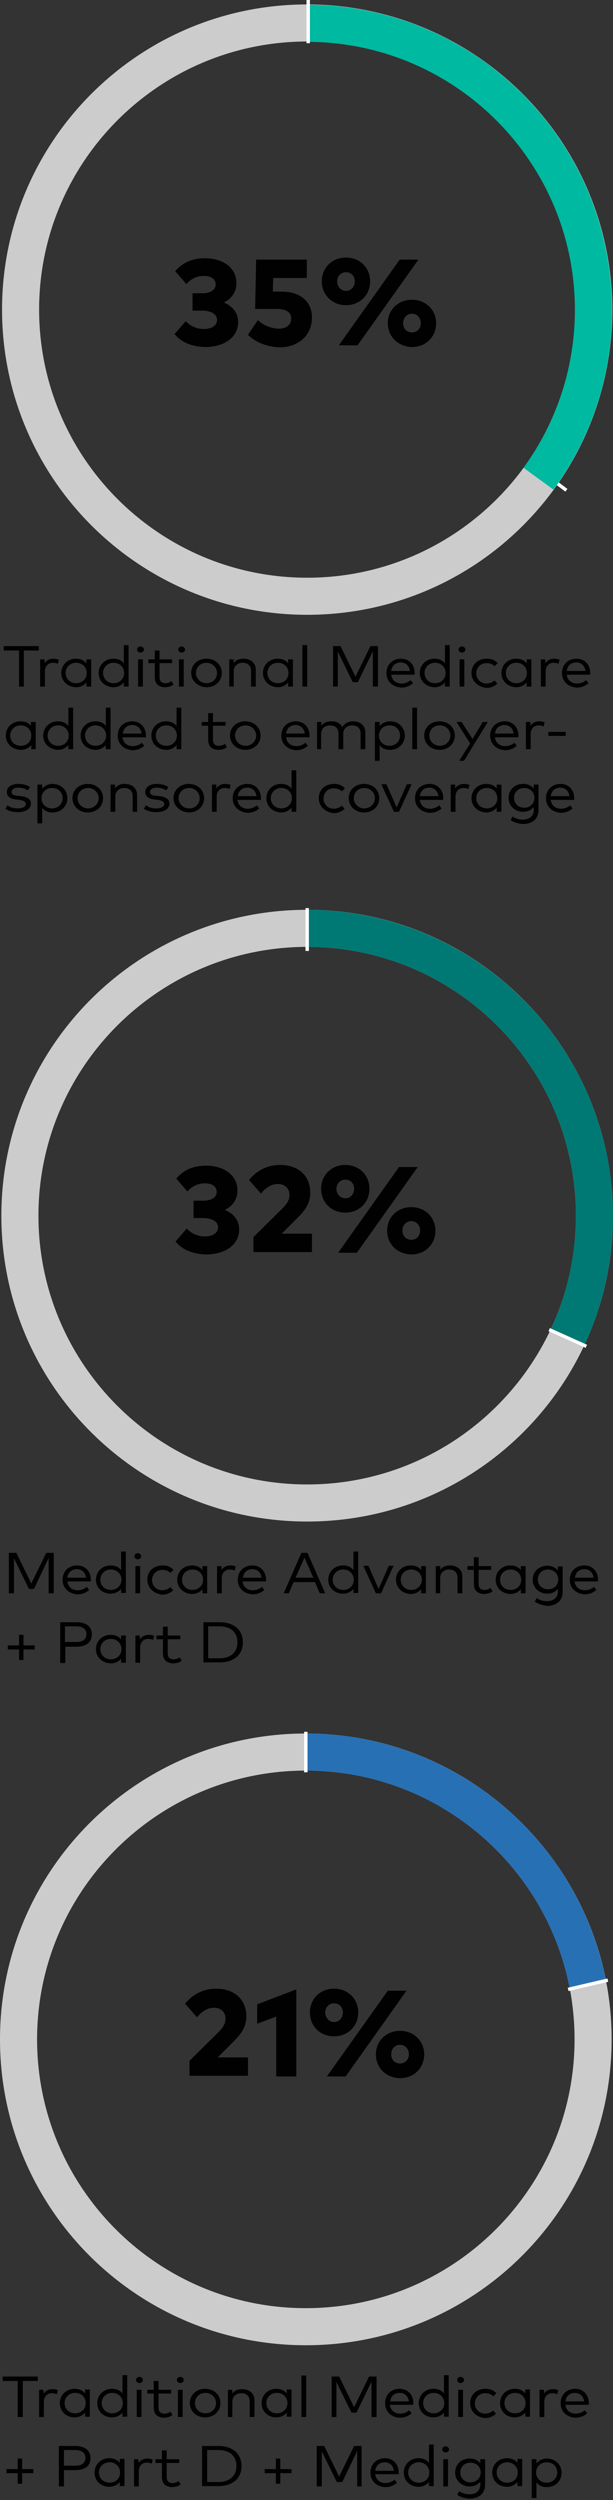 <?xml version="1.0" encoding="utf-8"?>
<!-- Generator: Adobe Illustrator 25.4.1, SVG Export Plug-In . SVG Version: 6.00 Build 0)  -->
<svg version="1.1" id="Layer_1" xmlns="http://www.w3.org/2000/svg" xmlns:xlink="http://www.w3.org/1999/xlink" x="0px" y="0px"
	 viewBox="0 0 180.2 734.8" style="enable-background:new 0 0 180.2 734.8;" xml:space="preserve">
<rect x="0" y="0" width="180.2" height="734.8" fill="#333333" stroke="none"/>
<style type="text/css">
	.st0{fill-rule:evenodd;clip-rule:evenodd;fill:#CCCCCC;}
	.st1{fill-rule:evenodd;clip-rule:evenodd;fill:#007974;}
	.st2{fill:none;stroke:#FFFFFF;stroke-linecap:square;}
	.st3{fill-rule:evenodd;clip-rule:evenodd;fill:#2870B4;}
	.st4{fill-rule:evenodd;clip-rule:evenodd;fill:#00B9A1;}
	.st5{enable-background:new    ;}
	.st6{fill:#010101;}
</style>
<g id="Layer_2_00000022560608132650767280000016589679273704574619_">
	<g id="Layer_1-2">
		<path id="Fill-1" class="st0" d="M90.3,436.3c-43.6,0-79-35.4-79-79s35.4-79,79-79s79,35.4,79,79l0,0
			C169.3,400.9,133.9,436.3,90.3,436.3L90.3,436.3 M90.3,267.4c-49.7,0-89.9,40.2-89.9,89.9s40.2,89.9,89.9,89.9
			s89.9-40.2,89.9-89.9c0,0,0,0,0,0C180.1,307.7,139.9,267.4,90.3,267.4"/>
		<path id="Fill-4" class="st1" d="M180.2,357.3c-0.1-49.6-40.3-89.8-89.9-89.9v10.9c43.6,0,79,35.4,79,79c0,11.6-2.6,23.1-7.5,33.7
			l9.9,4.6C177.3,383.6,180.2,370.5,180.2,357.3"/>
		<path id="Line-4" class="st2" d="M90.3,267.4V279"/>
		<path id="Line-5" class="st2" d="M161.9,391l10,4.5"/>
		<path id="Fill-1-2" class="st0" d="M89.9,678.4c-43.6,0-79-35.4-79-79s35.4-79,79-79s79,35.4,79,79S133.5,678.4,89.9,678.4
			L89.9,678.4 M89.9,509.5C40.3,509.5,0,549.7,0,599.4s40.2,89.9,89.9,89.9c49.7,0,89.9-40.2,89.9-89.9c0,0,0,0,0,0
			C179.8,549.8,139.5,509.5,89.9,509.5"/>
		<path id="Fill-4-2" class="st3" d="M167.5,584.6l10.7-2c-8.1-42.4-45.2-73.1-88.3-73.1v10.9C127.8,520.4,160.4,547.4,167.5,584.6"
			/>
		<path id="Line-6" class="st2" d="M89.9,509.5v10.9"/>
		<path id="Line-7" class="st2" d="M167.5,584.6l10.7-2.5"/>
		<path id="Line-2" class="st2" d="M157.1,137l9,6.8"/>
		<path id="Fill-1-3" class="st0" d="M90.3,169.8c-43.5,0-78.8-35.3-78.8-78.8c0-43.5,35.3-78.8,78.8-78.8
			c43.5,0,78.8,35.3,78.8,78.8C169.1,134.5,133.8,169.8,90.3,169.8 M90.3,1.3C40.7,1.3,0.6,41.5,0.6,91s40.1,89.7,89.7,89.7
			s89.7-40.1,89.7-89.7c0,0,0,0,0,0C179.9,41.5,139.8,1.4,90.3,1.3"/>
		<path id="Fill-4-3" class="st4" d="M179.9,91c-0.1-49.5-40.2-89.6-89.7-89.6v10.9c43.5,0,78.8,35.3,78.8,78.8
			c0,16.7-5.3,32.9-15.1,46.4l8.8,6.4C174,128.4,180,110,179.9,91"/>
		<path id="Line-3" class="st2" d="M90.6,0.5v11.7"/>
		<g class="st5">
			<path class="st6" d="M51.3,98.2l3.3-3.8c1.4,1.5,3.3,2.3,5.3,2.3c2.2,0,3.9-0.9,3.9-2.7c0-1.8-2-2.7-4.4-2.7h-2.8v-5.1h2.9
				c2.2,0,3.9-0.9,3.9-2.6c0-1.7-1.5-2.5-3.5-2.5c-2.3,0-4,1.1-5.1,2.4l-3.3-3.8c1.9-2.2,4.6-3.8,8.7-3.8c5.5,0,9.3,2.9,9.3,7.3
				c0,2.6-1.4,4.6-3.7,5.7c2.6,1.1,4.2,3.1,4.2,5.7c0,5-4.7,7.4-9.7,7.4C56.4,101.9,53.3,100.6,51.3,98.2z"/>
			<path class="st6" d="M72.9,98.4l2.9-4.3c1.2,1.2,3.7,2.5,6.2,2.5c2.3,0,3.6-1.2,3.6-3c0-1.6-1.1-2.8-4.4-2.8h-6.2l0.3-14.5h14.9
				v5.4h-9.9l-0.1,4h2.5c5.8,0,9,3.1,9,7.6c0,5.4-4.1,8.8-9.6,8.8C78.2,101.9,75,100.5,72.9,98.4z"/>
			<path class="st6" d="M94.6,82.7c0-4,3-7,7.1-7c4.1,0,7.1,3,7.1,7c0,4-3,7-7.1,7C97.7,89.7,94.6,86.7,94.6,82.7z M104.3,82.7
				c0-1.6-1.1-2.7-2.6-2.7c-1.5,0-2.6,1.2-2.6,2.7s1.1,2.8,2.6,2.8C103.2,85.5,104.3,84.3,104.3,82.7z M99.6,101.5l17.9-25.2h5.5
				l-17.9,25.2H99.6z M114,95c0-3.9,3-6.9,7.1-6.9c4.1,0,7.1,3,7.1,6.9c0,4-3,7-7.1,7C117.1,101.9,114,99,114,95z M123.7,95
				c0-1.6-1.1-2.8-2.6-2.8c-1.5,0-2.6,1.2-2.6,2.8c0,1.6,1.1,2.7,2.6,2.7C122.6,97.7,123.7,96.6,123.7,95z"/>
		</g>
		<g class="st5">
			<path class="st6" d="M51.6,364.9l3.3-3.8c1.4,1.5,3.3,2.3,5.3,2.3c2.2,0,3.9-0.9,3.9-2.7c0-1.8-2-2.7-4.4-2.7h-2.8v-5.1h2.9
				c2.2,0,3.9-0.9,3.9-2.6c0-1.7-1.5-2.5-3.5-2.5c-2.3,0-4,1.1-5.1,2.4l-3.3-3.8c1.9-2.2,4.6-3.8,8.7-3.8c5.5,0,9.3,2.9,9.3,7.3
				c0,2.6-1.4,4.6-3.7,5.7c2.6,1.1,4.2,3.1,4.2,5.7c0,5-4.7,7.4-9.7,7.4C56.7,368.6,53.5,367.3,51.6,364.9z"/>
			<path class="st6" d="M74.5,368.2v-4.6l8.7-8.6c1.2-1.2,1.9-2.4,1.9-3.8c0-1.9-1.4-3.2-3.3-3.2c-2.3,0-3.8,1.3-5.1,2.8l-3.5-4
				c1.6-1.9,4.4-4.4,9.2-4.4c5.3,0,8.8,3.2,8.8,8.1c0,3-1.2,4.9-3.8,7.5l-4.6,4.6h8.9v5.4H74.5z"/>
			<path class="st6" d="M94.4,349.4c0-4,3-7,7.1-7c4.1,0,7.1,3,7.1,7c0,4-3,7-7.1,7C97.4,356.4,94.4,353.4,94.4,349.4z M104.1,349.4
				c0-1.6-1.1-2.7-2.6-2.7c-1.5,0-2.6,1.2-2.6,2.7s1.1,2.8,2.6,2.8C103,352.2,104.1,351,104.1,349.4z M99.4,368.2l17.9-25.2h5.5
				l-17.9,25.2H99.4z M113.8,361.7c0-3.9,3-6.9,7.1-6.9c4.1,0,7.1,3,7.1,6.9c0,4-3,7-7.1,7C116.8,368.6,113.8,365.7,113.8,361.7z
				 M123.5,361.7c0-1.6-1.1-2.8-2.6-2.8c-1.5,0-2.6,1.2-2.6,2.8c0,1.6,1.1,2.7,2.6,2.7C122.4,364.4,123.5,363.3,123.5,361.7z"/>
		</g>
		<g class="st5">
			<path class="st6" d="M55.7,610.3v-4.6l8.7-8.6c1.2-1.2,1.9-2.4,1.9-3.8c0-1.9-1.4-3.2-3.3-3.2c-2.3,0-3.8,1.3-5.1,2.8l-3.5-4
				c1.6-1.9,4.4-4.4,9.2-4.4c5.3,0,8.8,3.2,8.8,8.1c0,3-1.2,4.9-3.8,7.5l-4.6,4.6h8.9v5.4H55.7z"/>
		</g>
		<g class="st5">
			<path class="st6" d="M81.2,610.3v-17.6l-5.6,2.1v-5.7l11.5-4.4v25.6H81.2z"/>
			<path class="st6" d="M91.1,591.5c0-4,3-7,7.1-7c4.1,0,7.1,3,7.1,7c0,4-3,7-7.1,7C94.1,598.5,91.1,595.5,91.1,591.5z M100.8,591.5
				c0-1.6-1.1-2.7-2.6-2.7c-1.5,0-2.6,1.2-2.6,2.7s1.1,2.8,2.6,2.8C99.7,594.3,100.8,593.1,100.8,591.5z M96.1,610.3l17.9-25.2h5.5
				l-17.9,25.2H96.1z M110.5,603.8c0-3.9,3-6.9,7.1-6.9c4.1,0,7.1,3,7.1,6.9c0,4-3,7-7.1,7C113.5,610.7,110.5,607.8,110.5,603.8z
				 M120.2,603.8c0-1.6-1.1-2.8-2.6-2.8c-1.5,0-2.6,1.2-2.6,2.8c0,1.6,1.1,2.7,2.6,2.7C119.1,606.5,120.2,605.3,120.2,603.8z"/>
		</g>
		<g class="st5">
			<path class="st6" d="M5.6,201.8v-10.6H1.1v-1.3h10.3v1.3H7v10.6H5.6z"/>
		</g>
		<g class="st5">
			<path class="st6" d="M11.8,201.8v-8h1.3v1.1c0.6-0.8,1.5-1.3,2.6-1.3c0.6,0,1.1,0.1,1.6,0.3l-0.3,1.2c-0.4-0.2-1-0.3-1.5-0.3
				c-1.3,0-2.3,1-2.3,2.5v4.5H11.8z"/>
		</g>
		<g class="st5">
			<path class="st6" d="M18,197.8c0-2.4,1.9-4.2,4.3-4.2c1.4,0,2.5,0.5,3.1,1.4v-1.2h1.4v8h-1.4v-1.2c-0.7,0.8-1.7,1.4-3.1,1.4
				C19.9,201.9,18,200.2,18,197.8z M25.5,197.8c0-1.7-1.3-3-3.1-3c-1.8,0-3.1,1.3-3.1,3c0,1.7,1.3,3,3.1,3
				C24.2,200.8,25.5,199.5,25.5,197.8z"/>
			<path class="st6" d="M29,197.8c0-2.4,1.9-4.2,4.3-4.2c1.4,0,2.5,0.5,3.1,1.4v-5.4h1.4v12.2h-1.4v-1.2c-0.7,0.8-1.7,1.4-3.1,1.4
				C30.8,201.9,29,200.2,29,197.8z M36.5,197.8c0-1.7-1.3-3-3.1-3c-1.8,0-3.1,1.3-3.1,3c0,1.7,1.3,3,3.1,3
				C35.2,200.8,36.5,199.5,36.5,197.8z"/>
			<path class="st6" d="M40.3,190.9c0-0.5,0.4-0.9,1-0.9c0.5,0,1,0.4,1,0.9c0,0.5-0.4,0.9-1,0.9C40.7,191.8,40.3,191.4,40.3,190.9z
				 M40.6,201.8v-8h1.4v8H40.6z"/>
			<path class="st6" d="M45.5,199v-4.1h-1.9v-1.1h1.9v-2.6h1.4v2.6h3.7v1.1h-3.7v4.1c0,1.3,0.7,1.8,1.7,1.8c0.7,0,1.3-0.2,1.8-0.6
				l0.6,1c-0.6,0.5-1.5,0.8-2.6,0.8C46.6,201.9,45.5,201,45.5,199z"/>
			<path class="st6" d="M52.4,190.9c0-0.5,0.4-0.9,1-0.9c0.5,0,1,0.4,1,0.9c0,0.5-0.4,0.9-1,0.9C52.8,191.8,52.4,191.4,52.4,190.9z
				 M52.6,201.8v-8H54v8H52.6z"/>
			<path class="st6" d="M56.2,197.8c0-2.4,1.9-4.2,4.5-4.2c2.6,0,4.5,1.8,4.5,4.2c0,2.4-1.9,4.2-4.5,4.2
				C58.1,201.9,56.2,200.1,56.2,197.8z M63.8,197.8c0-1.7-1.4-3-3.1-3c-1.8,0-3.1,1.3-3.1,3c0,1.7,1.4,3,3.1,3
				C62.5,200.8,63.8,199.5,63.8,197.8z"/>
			<path class="st6" d="M67.4,201.8v-8h1.3v1.1c0.7-1,1.8-1.3,2.9-1.3c2.1,0,3.6,1.3,3.6,3.2v5h-1.4v-4.6c0-1.5-0.9-2.4-2.5-2.4
				c-1.4,0-2.6,0.9-2.6,2.5v4.5H67.4z"/>
			<path class="st6" d="M77.3,197.8c0-2.4,1.9-4.2,4.3-4.2c1.4,0,2.5,0.5,3.1,1.4v-1.2h1.4v8h-1.4v-1.2c-0.7,0.8-1.7,1.4-3.1,1.4
				C79.2,201.9,77.3,200.2,77.3,197.8z M84.8,197.8c0-1.7-1.3-3-3.1-3c-1.8,0-3.1,1.3-3.1,3c0,1.7,1.3,3,3.1,3
				C83.6,200.8,84.8,199.5,84.8,197.8z"/>
			<path class="st6" d="M88.9,201.8v-12.2h1.4v12.2H88.9z"/>
			<path class="st6" d="M97.9,201.8v-11.9h2.2l4.4,9l4.4-9h2.2v11.9h-1.5v-10.4l-4.4,9.1h-1.5l-4.4-9v10.3H97.9z"/>
			<path class="st6" d="M113.6,197.8c0-2.5,1.8-4.2,4.3-4.2c2.3,0,4,1.7,4,4.2c0,0.2,0,0.3,0,0.5H115c0.2,1.7,1.5,2.6,3,2.6
				c1.1,0,2-0.4,2.7-1l0.7,0.9c-1.1,1-2.3,1.3-3.5,1.3C115.4,201.9,113.6,200.3,113.6,197.8z M120.5,197.2c-0.2-1.5-1.2-2.5-2.7-2.5
				c-1.6,0-2.6,1-2.8,2.5H120.5z"/>
			<path class="st6" d="M123.4,197.8c0-2.4,1.9-4.2,4.3-4.2c1.4,0,2.5,0.5,3.1,1.4v-5.4h1.4v12.2h-1.4v-1.2
				c-0.7,0.8-1.7,1.4-3.1,1.4C125.3,201.9,123.4,200.2,123.4,197.8z M131,197.8c0-1.7-1.3-3-3.1-3c-1.8,0-3.1,1.3-3.1,3
				c0,1.7,1.3,3,3.1,3C129.7,200.8,131,199.5,131,197.8z"/>
			<path class="st6" d="M134.8,190.9c0-0.5,0.4-0.9,1-0.9c0.5,0,1,0.4,1,0.9c0,0.5-0.4,0.9-1,0.9
				C135.2,191.8,134.8,191.4,134.8,190.9z M135.1,201.8v-8h1.4v8H135.1z"/>
		</g>
		<g class="st5">
			<path class="st6" d="M138.6,197.8c0-2.4,1.8-4.2,4.5-4.2c1.3,0,2.4,0.4,3.2,1.3l-0.9,0.9c-0.6-0.6-1.4-0.9-2.4-0.9
				c-1.7,0-3,1.3-3,3c0,1.7,1.3,3,3,3c0.9,0,1.8-0.4,2.4-0.9l0.8,0.9c-0.8,0.8-1.9,1.3-3.2,1.3C140.4,201.9,138.6,200.1,138.6,197.8
				z"/>
		</g>
		<g class="st5">
			<path class="st6" d="M147.4,197.8c0-2.4,1.9-4.2,4.3-4.2c1.4,0,2.5,0.5,3.1,1.4v-1.2h1.4v8h-1.4v-1.2c-0.7,0.8-1.7,1.4-3.1,1.4
				C149.3,201.9,147.4,200.2,147.4,197.8z M154.9,197.8c0-1.7-1.3-3-3.1-3c-1.8,0-3.1,1.3-3.1,3c0,1.7,1.3,3,3.1,3
				C153.6,200.8,154.9,199.5,154.9,197.8z"/>
		</g>
		<g class="st5">
			<path class="st6" d="M159,201.8v-8h1.3v1.1c0.6-0.8,1.5-1.3,2.6-1.3c0.6,0,1.1,0.1,1.6,0.3l-0.3,1.2c-0.4-0.2-1-0.3-1.5-0.3
				c-1.3,0-2.3,1-2.3,2.5v4.5H159z"/>
		</g>
		<g class="st5">
			<path class="st6" d="M165.2,197.8c0-2.5,1.8-4.2,4.3-4.2c2.3,0,4,1.7,4,4.2c0,0.2,0,0.3,0,0.5h-6.9c0.2,1.7,1.5,2.6,3,2.6
				c1.1,0,2-0.4,2.7-1l0.7,0.9c-1.1,1-2.3,1.3-3.5,1.3C167,201.9,165.2,200.3,165.2,197.8z M172.1,197.2c-0.2-1.5-1.2-2.5-2.7-2.5
				c-1.6,0-2.6,1-2.8,2.5H172.1z"/>
		</g>
		<g class="st5">
			<path class="st6" d="M1.7,216.2c0-2.4,1.9-4.2,4.3-4.2c1.4,0,2.5,0.5,3.1,1.4v-1.2h1.4v8H9.2V219c-0.7,0.8-1.7,1.4-3.1,1.4
				C3.6,220.3,1.7,218.6,1.7,216.2z M9.2,216.2c0-1.7-1.3-3-3.1-3c-1.8,0-3.1,1.3-3.1,3c0,1.7,1.3,3,3.1,3
				C8,219.2,9.2,217.9,9.2,216.2z"/>
			<path class="st6" d="M12.7,216.2c0-2.4,1.9-4.2,4.3-4.2c1.4,0,2.5,0.5,3.1,1.4v-5.4h1.4v12.2h-1.4V219c-0.7,0.8-1.7,1.4-3.1,1.4
				C14.6,220.3,12.7,218.6,12.7,216.2z M20.2,216.2c0-1.7-1.3-3-3.1-3c-1.8,0-3.1,1.3-3.1,3c0,1.7,1.3,3,3.1,3
				C18.9,219.2,20.2,217.9,20.2,216.2z"/>
			<path class="st6" d="M23.7,216.2c0-2.4,1.9-4.2,4.3-4.2c1.4,0,2.5,0.5,3.1,1.4v-5.4h1.4v12.2h-1.4V219c-0.7,0.8-1.7,1.4-3.1,1.4
				C25.5,220.3,23.7,218.6,23.7,216.2z M31.2,216.2c0-1.7-1.3-3-3.1-3c-1.8,0-3.1,1.3-3.1,3c0,1.7,1.3,3,3.1,3
				C29.9,219.2,31.2,217.9,31.2,216.2z"/>
			<path class="st6" d="M34.6,216.2c0-2.5,1.8-4.2,4.3-4.2c2.3,0,4,1.7,4,4.2c0,0.2,0,0.3,0,0.5H36c0.2,1.7,1.5,2.6,3,2.6
				c1.1,0,2-0.4,2.7-1l0.7,0.9c-1.1,1-2.3,1.3-3.5,1.3C36.4,220.3,34.6,218.7,34.6,216.2z M41.6,215.6c-0.2-1.5-1.2-2.5-2.7-2.5
				c-1.6,0-2.6,1-2.8,2.5H41.6z"/>
			<path class="st6" d="M44.5,216.2c0-2.4,1.9-4.2,4.3-4.2c1.4,0,2.5,0.5,3.1,1.4v-5.4h1.4v12.2h-1.4V219c-0.7,0.8-1.7,1.4-3.1,1.4
				C46.3,220.3,44.5,218.6,44.5,216.2z M52,216.2c0-1.7-1.3-3-3.1-3c-1.8,0-3.1,1.3-3.1,3c0,1.7,1.3,3,3.1,3
				C50.7,219.2,52,217.9,52,216.2z"/>
		</g>
		<g class="st5">
			<path class="st6" d="M61.2,217.4v-4.1h-1.9v-1.1h1.9v-2.6h1.4v2.6h3.7v1.1h-3.7v4.1c0,1.3,0.7,1.8,1.7,1.8c0.7,0,1.3-0.2,1.8-0.6
				l0.6,1c-0.6,0.5-1.5,0.8-2.6,0.8C62.3,220.3,61.2,219.4,61.2,217.4z"/>
		</g>
		<g class="st5">
			<path class="st6" d="M67.6,216.2c0-2.4,1.9-4.2,4.5-4.2s4.5,1.8,4.5,4.2c0,2.4-1.9,4.2-4.5,4.2S67.6,218.5,67.6,216.2z
				 M75.3,216.2c0-1.7-1.4-3-3.1-3c-1.8,0-3.1,1.3-3.1,3c0,1.7,1.4,3,3.1,3C73.9,219.2,75.3,217.9,75.3,216.2z"/>
			<path class="st6" d="M82.7,216.2c0-2.5,1.8-4.2,4.3-4.2c2.3,0,4,1.7,4,4.2c0,0.2,0,0.3,0,0.5h-6.9c0.2,1.7,1.5,2.6,3,2.6
				c1.1,0,2-0.4,2.7-1l0.7,0.9c-1.1,1-2.3,1.3-3.5,1.3C84.5,220.3,82.7,218.7,82.7,216.2z M89.6,215.6c-0.2-1.5-1.2-2.5-2.7-2.5
				c-1.6,0-2.6,1-2.8,2.5H89.6z"/>
			<path class="st6" d="M93.2,220.2v-8h1.3v1.1c0.7-1,1.8-1.3,2.9-1.3c1.5,0,2.7,0.6,3.2,1.7c0.7-1.2,2-1.7,3.2-1.7
				c2.1,0,3.6,1.3,3.6,3.2v5h-1.4v-4.6c0-1.5-0.9-2.4-2.5-2.4c-1.4,0-2.6,0.9-2.6,2.5v4.5h-1.4v-4.6c0-1.5-0.9-2.4-2.5-2.4
				c-1.4,0-2.6,0.9-2.6,2.5v4.5H93.2z"/>
			<path class="st6" d="M110.2,223.6v-11.4h1.4v1.2c0.7-0.8,1.7-1.4,3.1-1.4c2.4,0,4.3,1.8,4.3,4.2c0,2.4-1.9,4.2-4.3,4.2
				c-1.4,0-2.5-0.5-3.1-1.4v4.6H110.2z M117.6,216.2c0-1.7-1.2-3-3.1-3c-1.8,0-3.1,1.3-3.1,3c0,1.7,1.3,3,3.1,3
				C116.4,219.2,117.6,217.8,117.6,216.2z"/>
			<path class="st6" d="M121.2,220.2v-12.2h1.4v12.2H121.2z"/>
		</g>
		<g class="st5">
			<path class="st6" d="M124.7,216.2c0-2.4,1.9-4.2,4.5-4.2s4.5,1.8,4.5,4.2c0,2.4-1.9,4.2-4.5,4.2S124.7,218.5,124.7,216.2z
				 M132.4,216.2c0-1.7-1.4-3-3.1-3c-1.8,0-3.1,1.3-3.1,3c0,1.7,1.4,3,3.1,3C131,219.2,132.4,217.9,132.4,216.2z"/>
		</g>
		<g class="st5">
			<path class="st6" d="M135,223.6l3.2-5.1l-4-6.3h1.5l3.2,5l3-5h1.5l-7,11.4H135z"/>
		</g>
		<g class="st5">
			<path class="st6" d="M144.1,216.2c0-2.5,1.8-4.2,4.3-4.2c2.3,0,4,1.7,4,4.2c0,0.2,0,0.3,0,0.5h-6.9c0.2,1.7,1.5,2.6,3,2.6
				c1.1,0,2-0.4,2.7-1l0.7,0.9c-1.1,1-2.3,1.3-3.5,1.3C145.9,220.3,144.1,218.7,144.1,216.2z M151,215.6c-0.2-1.5-1.2-2.5-2.7-2.5
				c-1.6,0-2.6,1-2.8,2.5H151z"/>
		</g>
		<g class="st5">
			<path class="st6" d="M154.6,220.2v-8h1.3v1.1c0.6-0.8,1.5-1.3,2.6-1.3c0.6,0,1.1,0.1,1.6,0.3l-0.3,1.2c-0.4-0.2-1-0.3-1.5-0.3
				c-1.3,0-2.3,1-2.3,2.5v4.5H154.6z"/>
		</g>
		<g class="st5">
			<path class="st6" d="M161.2,216.3v-1.2h5.1v1.2H161.2z"/>
		</g>
		<g class="st5">
			<path class="st6" d="M1.6,237.7l0.6-1c0.7,0.5,1.5,0.9,3,0.9s2.4-0.5,2.4-1.3c0-0.6-0.6-1-1.8-1.2l-1-0.1c-1.9-0.2-2.8-1-2.8-2.2
				c0-1.5,1.4-2.4,3.4-2.4c1.4,0,2.6,0.4,3.4,0.9l-0.6,1c-0.6-0.4-1.7-0.8-2.8-0.8c-1.2,0-2,0.5-2,1.3c0,0.7,0.6,1,1.8,1.1l1,0.1
				c1.8,0.2,2.9,0.9,2.9,2.2c0,1.5-1.5,2.5-3.8,2.5C4.1,238.7,2.7,238.5,1.6,237.7z"/>
			<path class="st6" d="M11,242v-11.4h1.4v1.2c0.7-0.8,1.7-1.4,3.1-1.4c2.4,0,4.3,1.8,4.3,4.2c0,2.4-1.9,4.2-4.3,4.2
				c-1.4,0-2.5-0.5-3.1-1.4v4.6H11z M18.4,234.6c0-1.7-1.2-3-3.1-3c-1.8,0-3.1,1.3-3.1,3c0,1.7,1.3,3,3.1,3
				C17.2,237.6,18.4,236.2,18.4,234.6z"/>
			<path class="st6" d="M21.3,234.6c0-2.4,1.9-4.2,4.5-4.2s4.5,1.8,4.5,4.2c0,2.4-1.9,4.2-4.5,4.2S21.3,236.9,21.3,234.6z M29,234.6
				c0-1.7-1.4-3-3.1-3c-1.8,0-3.1,1.3-3.1,3c0,1.7,1.4,3,3.1,3C27.6,237.6,29,236.3,29,234.6z"/>
			<path class="st6" d="M32.5,238.6v-8h1.3v1.1c0.7-1,1.8-1.3,2.9-1.3c2.1,0,3.6,1.3,3.6,3.2v5H39V234c0-1.5-0.9-2.4-2.5-2.4
				c-1.4,0-2.6,0.9-2.6,2.5v4.5H32.5z"/>
			<path class="st6" d="M42.3,237.7l0.6-1c0.7,0.5,1.5,0.9,3,0.9s2.4-0.5,2.4-1.3c0-0.6-0.6-1-1.8-1.2l-1-0.1
				c-1.9-0.2-2.8-1-2.8-2.2c0-1.5,1.4-2.4,3.4-2.4c1.4,0,2.6,0.4,3.4,0.9l-0.6,1c-0.6-0.4-1.7-0.8-2.8-0.8c-1.2,0-2,0.5-2,1.3
				c0,0.7,0.6,1,1.8,1.1l1,0.1c1.8,0.2,2.9,0.9,2.9,2.2c0,1.5-1.5,2.5-3.8,2.5C44.8,238.7,43.4,238.5,42.3,237.7z"/>
			<path class="st6" d="M51,234.6c0-2.4,1.9-4.2,4.5-4.2c2.6,0,4.5,1.8,4.5,4.2c0,2.4-1.9,4.2-4.5,4.2C53,238.7,51,236.9,51,234.6z
				 M58.7,234.6c0-1.7-1.4-3-3.1-3c-1.8,0-3.1,1.3-3.1,3c0,1.7,1.4,3,3.1,3C57.4,237.6,58.7,236.3,58.7,234.6z"/>
		</g>
		<g class="st5">
			<path class="st6" d="M62.3,238.6v-8h1.3v1.1c0.6-0.8,1.5-1.3,2.6-1.3c0.6,0,1.1,0.1,1.6,0.3l-0.3,1.2c-0.4-0.2-1-0.3-1.5-0.3
				c-1.3,0-2.3,1-2.3,2.5v4.5H62.3z"/>
		</g>
		<g class="st5">
			<path class="st6" d="M68.4,234.6c0-2.5,1.8-4.2,4.3-4.2c2.3,0,4,1.7,4,4.2c0,0.2,0,0.3,0,0.5h-6.9c0.2,1.7,1.5,2.6,3,2.6
				c1.1,0,2-0.4,2.7-1l0.7,0.9c-1.1,1-2.3,1.3-3.5,1.3C70.3,238.7,68.4,237.1,68.4,234.6z M75.4,234c-0.2-1.5-1.2-2.5-2.7-2.5
				c-1.6,0-2.6,1-2.8,2.5H75.4z"/>
			<path class="st6" d="M78.3,234.6c0-2.4,1.9-4.2,4.3-4.2c1.4,0,2.5,0.5,3.1,1.4v-5.4h1.4v12.2h-1.4v-1.2c-0.7,0.8-1.7,1.4-3.1,1.4
				C80.2,238.7,78.3,237,78.3,234.6z M85.8,234.6c0-1.7-1.3-3-3.1-3c-1.8,0-3.1,1.3-3.1,3c0,1.7,1.3,3,3.1,3
				C84.5,237.6,85.8,236.3,85.8,234.6z"/>
		</g>
		<g class="st5">
			<path class="st6" d="M93.7,234.6c0-2.4,1.8-4.2,4.5-4.2c1.3,0,2.4,0.4,3.2,1.3l-0.9,0.9c-0.6-0.6-1.4-0.9-2.4-0.9
				c-1.7,0-3,1.3-3,3c0,1.7,1.3,3,3,3c0.9,0,1.8-0.4,2.4-0.9l0.8,0.9c-0.8,0.8-1.9,1.3-3.2,1.3C95.5,238.7,93.7,236.9,93.7,234.6z"
				/>
		</g>
		<g class="st5">
			<path class="st6" d="M102.5,234.6c0-2.4,1.9-4.2,4.5-4.2s4.5,1.8,4.5,4.2c0,2.4-1.9,4.2-4.5,4.2S102.5,236.9,102.5,234.6z
				 M110.2,234.6c0-1.7-1.4-3-3.1-3c-1.8,0-3.1,1.3-3.1,3c0,1.7,1.4,3,3.1,3C108.8,237.6,110.2,236.3,110.2,234.6z"/>
			<path class="st6" d="M115.8,238.6l-3.7-8.1h1.5l3,6.8l3-6.8h1.4l-3.7,8.1H115.8z"/>
		</g>
		<g class="st5">
			<path class="st6" d="M122,234.6c0-2.5,1.8-4.2,4.3-4.2c2.3,0,4,1.7,4,4.2c0,0.2,0,0.3,0,0.5h-6.9c0.2,1.7,1.5,2.6,3,2.6
				c1.1,0,2-0.4,2.7-1l0.7,0.9c-1.1,1-2.3,1.3-3.5,1.3C123.8,238.7,122,237.1,122,234.6z M128.9,234c-0.2-1.5-1.2-2.5-2.7-2.5
				c-1.6,0-2.6,1-2.8,2.5H128.9z"/>
		</g>
		<g class="st5">
			<path class="st6" d="M132.5,238.6v-8h1.3v1.1c0.6-0.8,1.5-1.3,2.6-1.3c0.6,0,1.1,0.1,1.6,0.3l-0.3,1.2c-0.4-0.2-1-0.3-1.5-0.3
				c-1.3,0-2.3,1-2.3,2.5v4.5H132.5z"/>
		</g>
		<g class="st5">
			<path class="st6" d="M138.6,234.6c0-2.4,1.9-4.2,4.3-4.2c1.4,0,2.5,0.5,3.1,1.4v-1.2h1.4v8h-1.4v-1.2c-0.7,0.8-1.7,1.4-3.1,1.4
				C140.5,238.7,138.6,237,138.6,234.6z M146.2,234.6c0-1.7-1.3-3-3.1-3c-1.8,0-3.1,1.3-3.1,3c0,1.7,1.3,3,3.1,3
				C144.9,237.6,146.2,236.3,146.2,234.6z"/>
			<path class="st6" d="M150.1,241l0.6-1c0.8,0.6,1.9,0.9,3,0.9c1.9,0,3.2-1,3.2-2.9v-0.8c-0.7,0.8-1.7,1.4-3.1,1.4
				c-2.4,0-4.3-1.7-4.3-4.1c0-2.4,1.8-4.1,4.3-4.1c1.4,0,2.4,0.5,3.1,1.4v-1.2h1.4v7.5c0,2.6-1.9,4.1-4.6,4.1
				C152.4,242.1,151,241.7,150.1,241z M157.1,234.5c0-1.7-1.3-2.9-3-2.9c-1.8,0-3,1.3-3,2.9c0,1.6,1.2,2.9,3,2.9
				C155.8,237.4,157.1,236.2,157.1,234.5z"/>
			<path class="st6" d="M160.5,234.6c0-2.5,1.8-4.2,4.3-4.2c2.3,0,4,1.7,4,4.2c0,0.2,0,0.3,0,0.5h-6.9c0.2,1.7,1.5,2.6,3,2.6
				c1.1,0,2-0.4,2.7-1l0.7,0.9c-1.1,1-2.3,1.3-3.5,1.3C162.3,238.7,160.5,237.1,160.5,234.6z M167.4,234c-0.2-1.5-1.2-2.5-2.7-2.5
				c-1.6,0-2.6,1-2.8,2.5H167.4z"/>
		</g>
		<g class="st5">
			<path class="st6" d="M2.6,468.3v-11.9h2.2l4.4,9l4.4-9h2.2v11.9h-1.5v-10.4L10,467H8.5l-4.4-9v10.3H2.6z"/>
			<path class="st6" d="M18.4,464.3c0-2.5,1.8-4.2,4.3-4.2c2.3,0,4,1.7,4,4.2c0,0.2,0,0.3,0,0.5h-6.9c0.2,1.7,1.5,2.6,3,2.6
				c1.1,0,2-0.4,2.7-1l0.7,0.9c-1.1,1-2.3,1.3-3.5,1.3C20.2,468.4,18.4,466.8,18.4,464.3z M25.3,463.7c-0.2-1.5-1.2-2.5-2.7-2.5
				c-1.6,0-2.6,1-2.8,2.5H25.3z"/>
			<path class="st6" d="M28.2,464.3c0-2.4,1.9-4.2,4.3-4.2c1.4,0,2.5,0.5,3.1,1.4V456H37v12.2h-1.4v-1.2c-0.7,0.8-1.7,1.4-3.1,1.4
				C30.1,468.4,28.2,466.7,28.2,464.3z M35.7,464.3c0-1.7-1.3-3-3.1-3c-1.8,0-3.1,1.3-3.1,3c0,1.7,1.3,3,3.1,3
				C34.4,467.3,35.7,466,35.7,464.3z"/>
			<path class="st6" d="M39.5,457.4c0-0.5,0.4-0.9,1-0.9c0.5,0,1,0.4,1,0.9c0,0.5-0.4,0.9-1,0.9C40,458.3,39.5,457.9,39.5,457.4z
				 M39.8,468.3v-8h1.4v8H39.8z"/>
		</g>
		<g class="st5">
			<path class="st6" d="M43.3,464.3c0-2.4,1.8-4.2,4.5-4.2c1.3,0,2.4,0.4,3.2,1.3l-0.9,0.9c-0.6-0.6-1.4-0.9-2.4-0.9
				c-1.7,0-3,1.3-3,3c0,1.7,1.3,3,3,3c0.9,0,1.8-0.4,2.4-0.9l0.8,0.9c-0.8,0.8-1.9,1.3-3.2,1.3C45.1,468.4,43.3,466.6,43.3,464.3z"
				/>
		</g>
		<g class="st5">
			<path class="st6" d="M52.1,464.3c0-2.4,1.9-4.2,4.3-4.2c1.4,0,2.5,0.5,3.1,1.4v-1.2h1.4v8h-1.4v-1.2c-0.7,0.8-1.7,1.4-3.1,1.4
				C54,468.4,52.1,466.7,52.1,464.3z M59.7,464.3c0-1.7-1.3-3-3.1-3c-1.8,0-3.1,1.3-3.1,3c0,1.7,1.3,3,3.1,3
				C58.4,467.3,59.7,466,59.7,464.3z"/>
		</g>
		<g class="st5">
			<path class="st6" d="M63.8,468.3v-8h1.3v1.1c0.6-0.8,1.5-1.3,2.6-1.3c0.6,0,1.1,0.1,1.6,0.3l-0.3,1.2c-0.4-0.2-1-0.3-1.5-0.3
				c-1.3,0-2.3,1-2.3,2.5v4.5H63.8z"/>
		</g>
		<g class="st5">
			<path class="st6" d="M69.9,464.3c0-2.5,1.8-4.2,4.3-4.2c2.3,0,4,1.7,4,4.2c0,0.2,0,0.3,0,0.5h-6.9c0.2,1.7,1.5,2.6,3,2.6
				c1.1,0,2-0.4,2.7-1l0.7,0.9c-1.1,1-2.3,1.3-3.5,1.3C71.7,468.4,69.9,466.8,69.9,464.3z M76.9,463.7c-0.2-1.5-1.2-2.5-2.7-2.5
				c-1.6,0-2.6,1-2.8,2.5H76.9z"/>
		</g>
		<g class="st5">
			<path class="st6" d="M83.4,468.3l5.2-11.9h1.8l5.2,11.9h-1.6l-1.4-3.3h-6.3l-1.4,3.3H83.4z M86.9,463.7h5.2l-2.6-5.9L86.9,463.7z
				"/>
		</g>
		<g class="st5">
			<path class="st6" d="M96.5,464.3c0-2.4,1.9-4.2,4.3-4.2c1.4,0,2.5,0.5,3.1,1.4V456h1.4v12.2h-1.4v-1.2c-0.7,0.8-1.7,1.4-3.1,1.4
				C98.4,468.4,96.5,466.7,96.5,464.3z M104,464.3c0-1.7-1.3-3-3.1-3c-1.8,0-3.1,1.3-3.1,3c0,1.7,1.3,3,3.1,3
				C102.7,467.3,104,466,104,464.3z"/>
		</g>
		<g class="st5">
			<path class="st6" d="M110.5,468.3l-3.7-8.1h1.5l3,6.8l3-6.8h1.4l-3.7,8.1H110.5z"/>
		</g>
		<g class="st5">
			<path class="st6" d="M116.4,464.3c0-2.4,1.9-4.2,4.3-4.2c1.4,0,2.5,0.5,3.1,1.4v-1.2h1.4v8h-1.4v-1.2c-0.7,0.8-1.7,1.4-3.1,1.4
				C118.3,468.4,116.4,466.7,116.4,464.3z M124,464.3c0-1.7-1.3-3-3.1-3c-1.8,0-3.1,1.3-3.1,3c0,1.7,1.3,3,3.1,3
				C122.7,467.3,124,466,124,464.3z"/>
		</g>
		<g class="st5">
			<path class="st6" d="M128.1,468.3v-8h1.3v1.1c0.7-1,1.8-1.3,2.9-1.3c2.1,0,3.6,1.3,3.6,3.2v5h-1.4v-4.6c0-1.5-0.9-2.4-2.5-2.4
				c-1.4,0-2.6,0.9-2.6,2.5v4.5H128.1z"/>
		</g>
		<g class="st5">
			<path class="st6" d="M139.3,465.5v-4.1h-1.9v-1.1h1.9v-2.6h1.4v2.6h3.7v1.1h-3.7v4.1c0,1.3,0.7,1.8,1.7,1.8
				c0.7,0,1.3-0.2,1.8-0.6l0.6,1c-0.6,0.5-1.5,0.8-2.6,0.8C140.4,468.4,139.3,467.5,139.3,465.5z"/>
		</g>
		<g class="st5">
			<path class="st6" d="M145.7,464.3c0-2.4,1.9-4.2,4.3-4.2c1.4,0,2.5,0.5,3.1,1.4v-1.2h1.4v8h-1.4v-1.2c-0.7,0.8-1.7,1.4-3.1,1.4
				C147.6,468.4,145.7,466.7,145.7,464.3z M153.2,464.3c0-1.7-1.3-3-3.1-3c-1.8,0-3.1,1.3-3.1,3c0,1.7,1.3,3,3.1,3
				C152,467.3,153.2,466,153.2,464.3z"/>
			<path class="st6" d="M157.2,470.7l0.6-1c0.8,0.6,1.9,0.9,3,0.9c1.9,0,3.2-1,3.2-2.9V467c-0.7,0.8-1.7,1.4-3.1,1.4
				c-2.4,0-4.3-1.7-4.3-4.1c0-2.4,1.8-4.1,4.3-4.1c1.4,0,2.4,0.5,3.1,1.4v-1.2h1.4v7.5c0,2.6-1.9,4.1-4.6,4.1
				C159.4,471.8,158.1,471.4,157.2,470.7z M164.1,464.2c0-1.7-1.3-2.9-3-2.9c-1.8,0-3,1.3-3,2.9c0,1.6,1.2,2.9,3,2.9
				C162.9,467.1,164.1,465.9,164.1,464.2z"/>
			<path class="st6" d="M167.5,464.3c0-2.5,1.8-4.2,4.3-4.2c2.3,0,4,1.7,4,4.2c0,0.2,0,0.3,0,0.5h-6.9c0.2,1.7,1.5,2.6,3,2.6
				c1.1,0,2-0.4,2.7-1l0.7,0.9c-1.1,1-2.3,1.3-3.5,1.3C169.3,468.4,167.5,466.8,167.5,464.3z M174.5,463.7c-0.2-1.5-1.2-2.5-2.7-2.5
				c-1.6,0-2.6,1-2.8,2.5H174.5z"/>
		</g>
		<g class="st5">
			<path class="st6" d="M5.6,487.9v-3.1H2.3v-1.2h3.3v-3.1h1.3v3.1h3.3v1.2H6.9v3.1H5.6z"/>
		</g>
		<g class="st5">
			<path class="st6" d="M17.7,488.7v-11.9h4.8c2.9,0,4.5,1.3,4.5,3.6c0,2.2-1.6,3.6-4.5,3.6h-3.3v4.8H17.7z M19.1,482.6h3.3
				c2,0,3-0.8,3-2.3c0-1.5-1.1-2.3-3-2.3h-3.3V482.6z"/>
		</g>
		<g class="st5">
			<path class="st6" d="M28.2,484.7c0-2.4,1.9-4.2,4.3-4.2c1.4,0,2.5,0.5,3.1,1.4v-1.2H37v8h-1.4v-1.2c-0.7,0.8-1.7,1.4-3.1,1.4
				C30.1,488.8,28.2,487.1,28.2,484.7z M35.7,484.7c0-1.7-1.3-3-3.1-3c-1.8,0-3.1,1.3-3.1,3c0,1.7,1.3,3,3.1,3
				C34.4,487.7,35.7,486.4,35.7,484.7z"/>
		</g>
		<g class="st5">
			<path class="st6" d="M39.8,488.7v-8h1.3v1.1c0.6-0.8,1.5-1.3,2.6-1.3c0.6,0,1.1,0.1,1.6,0.3L45,482c-0.4-0.2-1-0.3-1.5-0.3
				c-1.3,0-2.3,1-2.3,2.5v4.5H39.8z"/>
		</g>
		<g class="st5">
			<path class="st6" d="M47.9,485.9v-4.1h-1.9v-1.1h1.9v-2.6h1.4v2.6H53v1.1h-3.7v4.1c0,1.3,0.7,1.8,1.7,1.8c0.7,0,1.3-0.2,1.8-0.6
				l0.6,1c-0.6,0.5-1.5,0.8-2.6,0.8C49,488.8,47.9,487.9,47.9,485.9z"/>
			<path class="st6" d="M59.8,488.7v-11.9h4.8c4.2,0,6.8,2.3,6.8,5.9s-2.6,5.9-6.8,5.9H59.8z M61.2,487.4h3.3c3.4,0,5.3-1.9,5.3-4.7
				c0-2.8-1.8-4.7-5.3-4.7h-3.3V487.4z"/>
		</g>
		<g class="st5">
			<path class="st6" d="M5.2,710.4v-10.6H0.8v-1.3h10.3v1.3H6.7v10.6H5.2z"/>
		</g>
		<g class="st5">
			<path class="st6" d="M11.5,710.4v-8h1.3v1.1c0.6-0.8,1.5-1.3,2.6-1.3c0.6,0,1.1,0.1,1.6,0.3l-0.3,1.2c-0.4-0.2-1-0.3-1.5-0.3
				c-1.3,0-2.3,1-2.3,2.5v4.5H11.5z"/>
		</g>
		<g class="st5">
			<path class="st6" d="M17.6,706.3c0-2.4,1.9-4.2,4.3-4.2c1.4,0,2.5,0.5,3.1,1.4v-1.2h1.4v8h-1.4v-1.2c-0.7,0.8-1.7,1.4-3.1,1.4
				C19.5,710.5,17.6,708.8,17.6,706.3z M25.2,706.3c0-1.7-1.3-3-3.1-3c-1.8,0-3.1,1.3-3.1,3c0,1.7,1.3,3,3.1,3
				C23.9,709.3,25.2,708,25.2,706.3z"/>
			<path class="st6" d="M28.6,706.3c0-2.4,1.9-4.2,4.3-4.2c1.4,0,2.5,0.5,3.1,1.4v-5.4h1.4v12.2H36v-1.2c-0.7,0.8-1.7,1.4-3.1,1.4
				C30.5,710.5,28.6,708.8,28.6,706.3z M36.1,706.3c0-1.7-1.3-3-3.1-3c-1.8,0-3.1,1.3-3.1,3c0,1.7,1.3,3,3.1,3
				C34.9,709.3,36.1,708,36.1,706.3z"/>
			<path class="st6" d="M40,699.5c0-0.5,0.4-0.9,1-0.9c0.5,0,1,0.4,1,0.9s-0.4,0.9-1,0.9C40.4,700.4,40,700,40,699.5z M40.2,710.4
				v-8h1.4v8H40.2z"/>
			<path class="st6" d="M45.2,707.6v-4.1h-1.9v-1.1h1.9v-2.6h1.4v2.6h3.7v1.1h-3.7v4.1c0,1.3,0.7,1.8,1.7,1.8c0.7,0,1.3-0.2,1.8-0.6
				l0.6,1c-0.6,0.5-1.5,0.8-2.6,0.8C46.3,710.5,45.2,709.6,45.2,707.6z"/>
			<path class="st6" d="M52,699.5c0-0.5,0.4-0.9,1-0.9c0.5,0,1,0.4,1,0.9s-0.4,0.9-1,0.9C52.4,700.4,52,700,52,699.5z M52.3,710.4
				v-8h1.4v8H52.3z"/>
			<path class="st6" d="M55.8,706.3c0-2.4,1.9-4.2,4.5-4.2s4.5,1.8,4.5,4.2c0,2.4-1.9,4.2-4.5,4.2S55.8,708.7,55.8,706.3z
				 M63.5,706.3c0-1.7-1.4-3-3.1-3c-1.8,0-3.1,1.3-3.1,3c0,1.7,1.4,3,3.1,3C62.1,709.3,63.5,708.1,63.5,706.3z"/>
			<path class="st6" d="M67,710.4v-8h1.3v1.1c0.7-1,1.8-1.3,2.9-1.3c2.1,0,3.6,1.3,3.6,3.2v5h-1.4v-4.6c0-1.5-0.9-2.4-2.5-2.4
				c-1.4,0-2.6,0.9-2.6,2.5v4.5H67z"/>
			<path class="st6" d="M76.9,706.3c0-2.4,1.9-4.2,4.3-4.2c1.4,0,2.5,0.5,3.1,1.4v-1.2h1.4v8h-1.4v-1.2c-0.7,0.8-1.7,1.4-3.1,1.4
				C78.8,710.5,76.9,708.8,76.9,706.3z M84.5,706.3c0-1.7-1.3-3-3.1-3c-1.8,0-3.1,1.3-3.1,3c0,1.7,1.3,3,3.1,3
				C83.2,709.3,84.5,708,84.5,706.3z"/>
			<path class="st6" d="M88.6,710.4v-12.2h1.4v12.2H88.6z"/>
			<path class="st6" d="M97.5,710.4v-11.9h2.2l4.4,9l4.4-9h2.2v11.9h-1.5V700l-4.4,9.1h-1.5l-4.4-9v10.3H97.5z"/>
			<path class="st6" d="M113.2,706.3c0-2.5,1.8-4.2,4.3-4.2c2.3,0,4,1.7,4,4.2c0,0.2,0,0.3,0,0.5h-6.9c0.2,1.7,1.5,2.6,3,2.6
				c1.1,0,2-0.4,2.7-1l0.7,0.9c-1.1,1-2.3,1.3-3.5,1.3C115,710.5,113.2,708.8,113.2,706.3z M120.2,705.8c-0.2-1.5-1.2-2.5-2.7-2.5
				c-1.6,0-2.6,1-2.8,2.5H120.2z"/>
			<path class="st6" d="M123.1,706.3c0-2.4,1.9-4.2,4.3-4.2c1.4,0,2.5,0.5,3.1,1.4v-5.4h1.4v12.2h-1.4v-1.2
				c-0.7,0.8-1.7,1.4-3.1,1.4C125,710.5,123.1,708.8,123.1,706.3z M130.6,706.3c0-1.7-1.3-3-3.1-3c-1.8,0-3.1,1.3-3.1,3
				c0,1.7,1.3,3,3.1,3C129.3,709.3,130.6,708,130.6,706.3z"/>
			<path class="st6" d="M134.4,699.5c0-0.5,0.4-0.9,1-0.9c0.5,0,1,0.4,1,0.9s-0.4,0.9-1,0.9C134.8,700.4,134.4,700,134.4,699.5z
				 M134.7,710.4v-8h1.4v8H134.7z"/>
		</g>
		<g class="st5">
			<path class="st6" d="M138.2,706.3c0-2.4,1.8-4.2,4.5-4.2c1.3,0,2.4,0.4,3.2,1.3l-0.9,0.9c-0.6-0.6-1.4-0.9-2.4-0.9
				c-1.7,0-3,1.3-3,3c0,1.7,1.3,3,3,3c0.9,0,1.8-0.4,2.4-0.9l0.8,0.9c-0.8,0.8-1.9,1.3-3.2,1.3C140,710.5,138.2,708.7,138.2,706.3z"
				/>
		</g>
		<g class="st5">
			<path class="st6" d="M147,706.3c0-2.4,1.9-4.2,4.3-4.2c1.4,0,2.5,0.5,3.1,1.4v-1.2h1.4v8h-1.4v-1.2c-0.7,0.8-1.7,1.4-3.1,1.4
				C148.9,710.5,147,708.8,147,706.3z M154.5,706.3c0-1.7-1.3-3-3.1-3c-1.8,0-3.1,1.3-3.1,3c0,1.7,1.3,3,3.1,3
				C153.3,709.3,154.5,708,154.5,706.3z"/>
		</g>
		<g class="st5">
			<path class="st6" d="M158.6,710.4v-8h1.3v1.1c0.6-0.8,1.5-1.3,2.6-1.3c0.6,0,1.1,0.1,1.6,0.3l-0.3,1.2c-0.4-0.2-1-0.3-1.5-0.3
				c-1.3,0-2.3,1-2.3,2.5v4.5H158.6z"/>
		</g>
		<g class="st5">
			<path class="st6" d="M164.8,706.3c0-2.5,1.8-4.2,4.3-4.2c2.3,0,4,1.7,4,4.2c0,0.2,0,0.3,0,0.5h-6.9c0.2,1.7,1.5,2.6,3,2.6
				c1.1,0,2-0.4,2.7-1l0.7,0.9c-1.1,1-2.3,1.3-3.5,1.3C166.6,710.5,164.8,708.8,164.8,706.3z M171.7,705.8c-0.2-1.5-1.2-2.5-2.7-2.5
				c-1.6,0-2.6,1-2.8,2.5H171.7z"/>
		</g>
		<g class="st5">
			<path class="st6" d="M5.2,730v-3.1H1.9v-1.2h3.3v-3.1h1.3v3.1h3.3v1.2H6.5v3.1H5.2z"/>
		</g>
		<g class="st5">
			<path class="st6" d="M17.3,730.8v-11.9h4.8c2.9,0,4.5,1.3,4.5,3.6S25,726,22.1,726h-3.3v4.8H17.3z M18.8,724.7h3.3
				c2,0,3-0.8,3-2.3s-1.1-2.3-3-2.3h-3.3V724.7z"/>
		</g>
		<g class="st5">
			<path class="st6" d="M27.8,726.7c0-2.4,1.9-4.2,4.3-4.2c1.4,0,2.5,0.5,3.1,1.4v-1.2h1.4v8h-1.4v-1.2c-0.7,0.8-1.7,1.4-3.1,1.4
				C29.7,730.9,27.8,729.2,27.8,726.7z M35.3,726.7c0-1.7-1.3-3-3.1-3c-1.8,0-3.1,1.3-3.1,3c0,1.7,1.3,3,3.1,3
				C34.1,729.7,35.3,728.4,35.3,726.7z"/>
		</g>
		<g class="st5">
			<path class="st6" d="M39.4,730.8v-8h1.3v1.1c0.6-0.8,1.5-1.3,2.6-1.3c0.6,0,1.1,0.1,1.6,0.3l-0.3,1.2c-0.4-0.2-1-0.3-1.5-0.3
				c-1.3,0-2.3,1-2.3,2.5v4.5H39.4z"/>
		</g>
		<g class="st5">
			<path class="st6" d="M47.6,728v-4.1h-1.9v-1.1h1.9v-2.6h1.4v2.6h3.7v1.1h-3.7v4.1c0,1.3,0.7,1.8,1.7,1.8c0.7,0,1.3-0.2,1.8-0.6
				l0.6,1c-0.6,0.5-1.5,0.8-2.6,0.8C48.7,730.9,47.6,730,47.6,728z"/>
			<path class="st6" d="M59.4,730.8v-11.9h4.8c4.2,0,6.8,2.3,6.8,5.9s-2.6,5.9-6.8,5.9H59.4z M60.9,729.5h3.3c3.4,0,5.3-1.9,5.3-4.7
				c0-2.8-1.8-4.7-5.3-4.7h-3.3V729.5z"/>
			<path class="st6" d="M81.1,730v-3.1h-3.3v-1.2h3.3v-3.1h1.3v3.1h3.3v1.2h-3.3v3.1H81.1z"/>
			<path class="st6" d="M93.1,730.8v-11.9h2.2l4.4,9l4.4-9h2.2v11.9H105v-10.4l-4.4,9.1H99l-4.4-9v10.3H93.1z"/>
			<path class="st6" d="M108.9,726.7c0-2.5,1.8-4.2,4.3-4.2c2.3,0,4,1.7,4,4.2c0,0.2,0,0.3,0,0.5h-6.9c0.2,1.7,1.5,2.6,3,2.6
				c1.1,0,2-0.4,2.7-1l0.7,0.9c-1.1,1-2.3,1.3-3.5,1.3C110.7,730.9,108.9,729.2,108.9,726.7z M115.8,726.2c-0.2-1.5-1.2-2.5-2.7-2.5
				c-1.6,0-2.6,1-2.8,2.5H115.8z"/>
			<path class="st6" d="M118.7,726.7c0-2.4,1.9-4.2,4.3-4.2c1.4,0,2.5,0.5,3.1,1.4v-5.4h1.4v12.2h-1.4v-1.2
				c-0.7,0.8-1.7,1.4-3.1,1.4C120.6,730.9,118.7,729.2,118.7,726.7z M126.2,726.7c0-1.7-1.3-3-3.1-3c-1.8,0-3.1,1.3-3.1,3
				c0,1.7,1.3,3,3.1,3C125,729.7,126.2,728.4,126.2,726.7z"/>
			<path class="st6" d="M130,719.9c0-0.5,0.4-0.9,1-0.9c0.5,0,1,0.4,1,0.9s-0.4,0.9-1,0.9C130.5,720.8,130,720.4,130,719.9z
				 M130.3,730.8v-8h1.4v8H130.3z"/>
			<path class="st6" d="M134.4,733.2l0.6-1c0.8,0.6,1.9,0.9,3,0.9c1.9,0,3.2-1,3.2-2.9v-0.8c-0.7,0.8-1.7,1.4-3.1,1.4
				c-2.4,0-4.3-1.7-4.3-4.1c0-2.4,1.8-4.1,4.3-4.1c1.4,0,2.4,0.5,3.1,1.4v-1.2h1.4v7.5c0,2.6-1.9,4.1-4.6,4.1
				C136.6,734.3,135.2,733.9,134.4,733.2z M141.3,726.7c0-1.7-1.3-2.9-3-2.9c-1.8,0-3,1.3-3,2.9c0,1.6,1.2,2.9,3,2.9
				C140,729.6,141.3,728.4,141.3,726.7z"/>
			<path class="st6" d="M144.7,726.7c0-2.4,1.9-4.2,4.3-4.2c1.4,0,2.5,0.5,3.1,1.4v-1.2h1.4v8h-1.4v-1.2c-0.7,0.8-1.7,1.4-3.1,1.4
				C146.6,730.9,144.7,729.2,144.7,726.7z M152.2,726.7c0-1.7-1.3-3-3.1-3c-1.8,0-3.1,1.3-3.1,3c0,1.7,1.3,3,3.1,3
				C151,729.7,152.2,728.4,152.2,726.7z"/>
			<path class="st6" d="M156.3,734.2v-11.4h1.4v1.2c0.7-0.8,1.7-1.4,3.1-1.4c2.4,0,4.3,1.8,4.3,4.2c0,2.4-1.9,4.2-4.3,4.2
				c-1.4,0-2.5-0.5-3.1-1.4v4.6H156.3z M163.8,726.7c0-1.7-1.2-3-3.1-3c-1.8,0-3.1,1.3-3.1,3c0,1.7,1.3,3,3.1,3
				C162.5,729.7,163.8,728.4,163.8,726.7z"/>
		</g>
	</g>
</g>
</svg>
